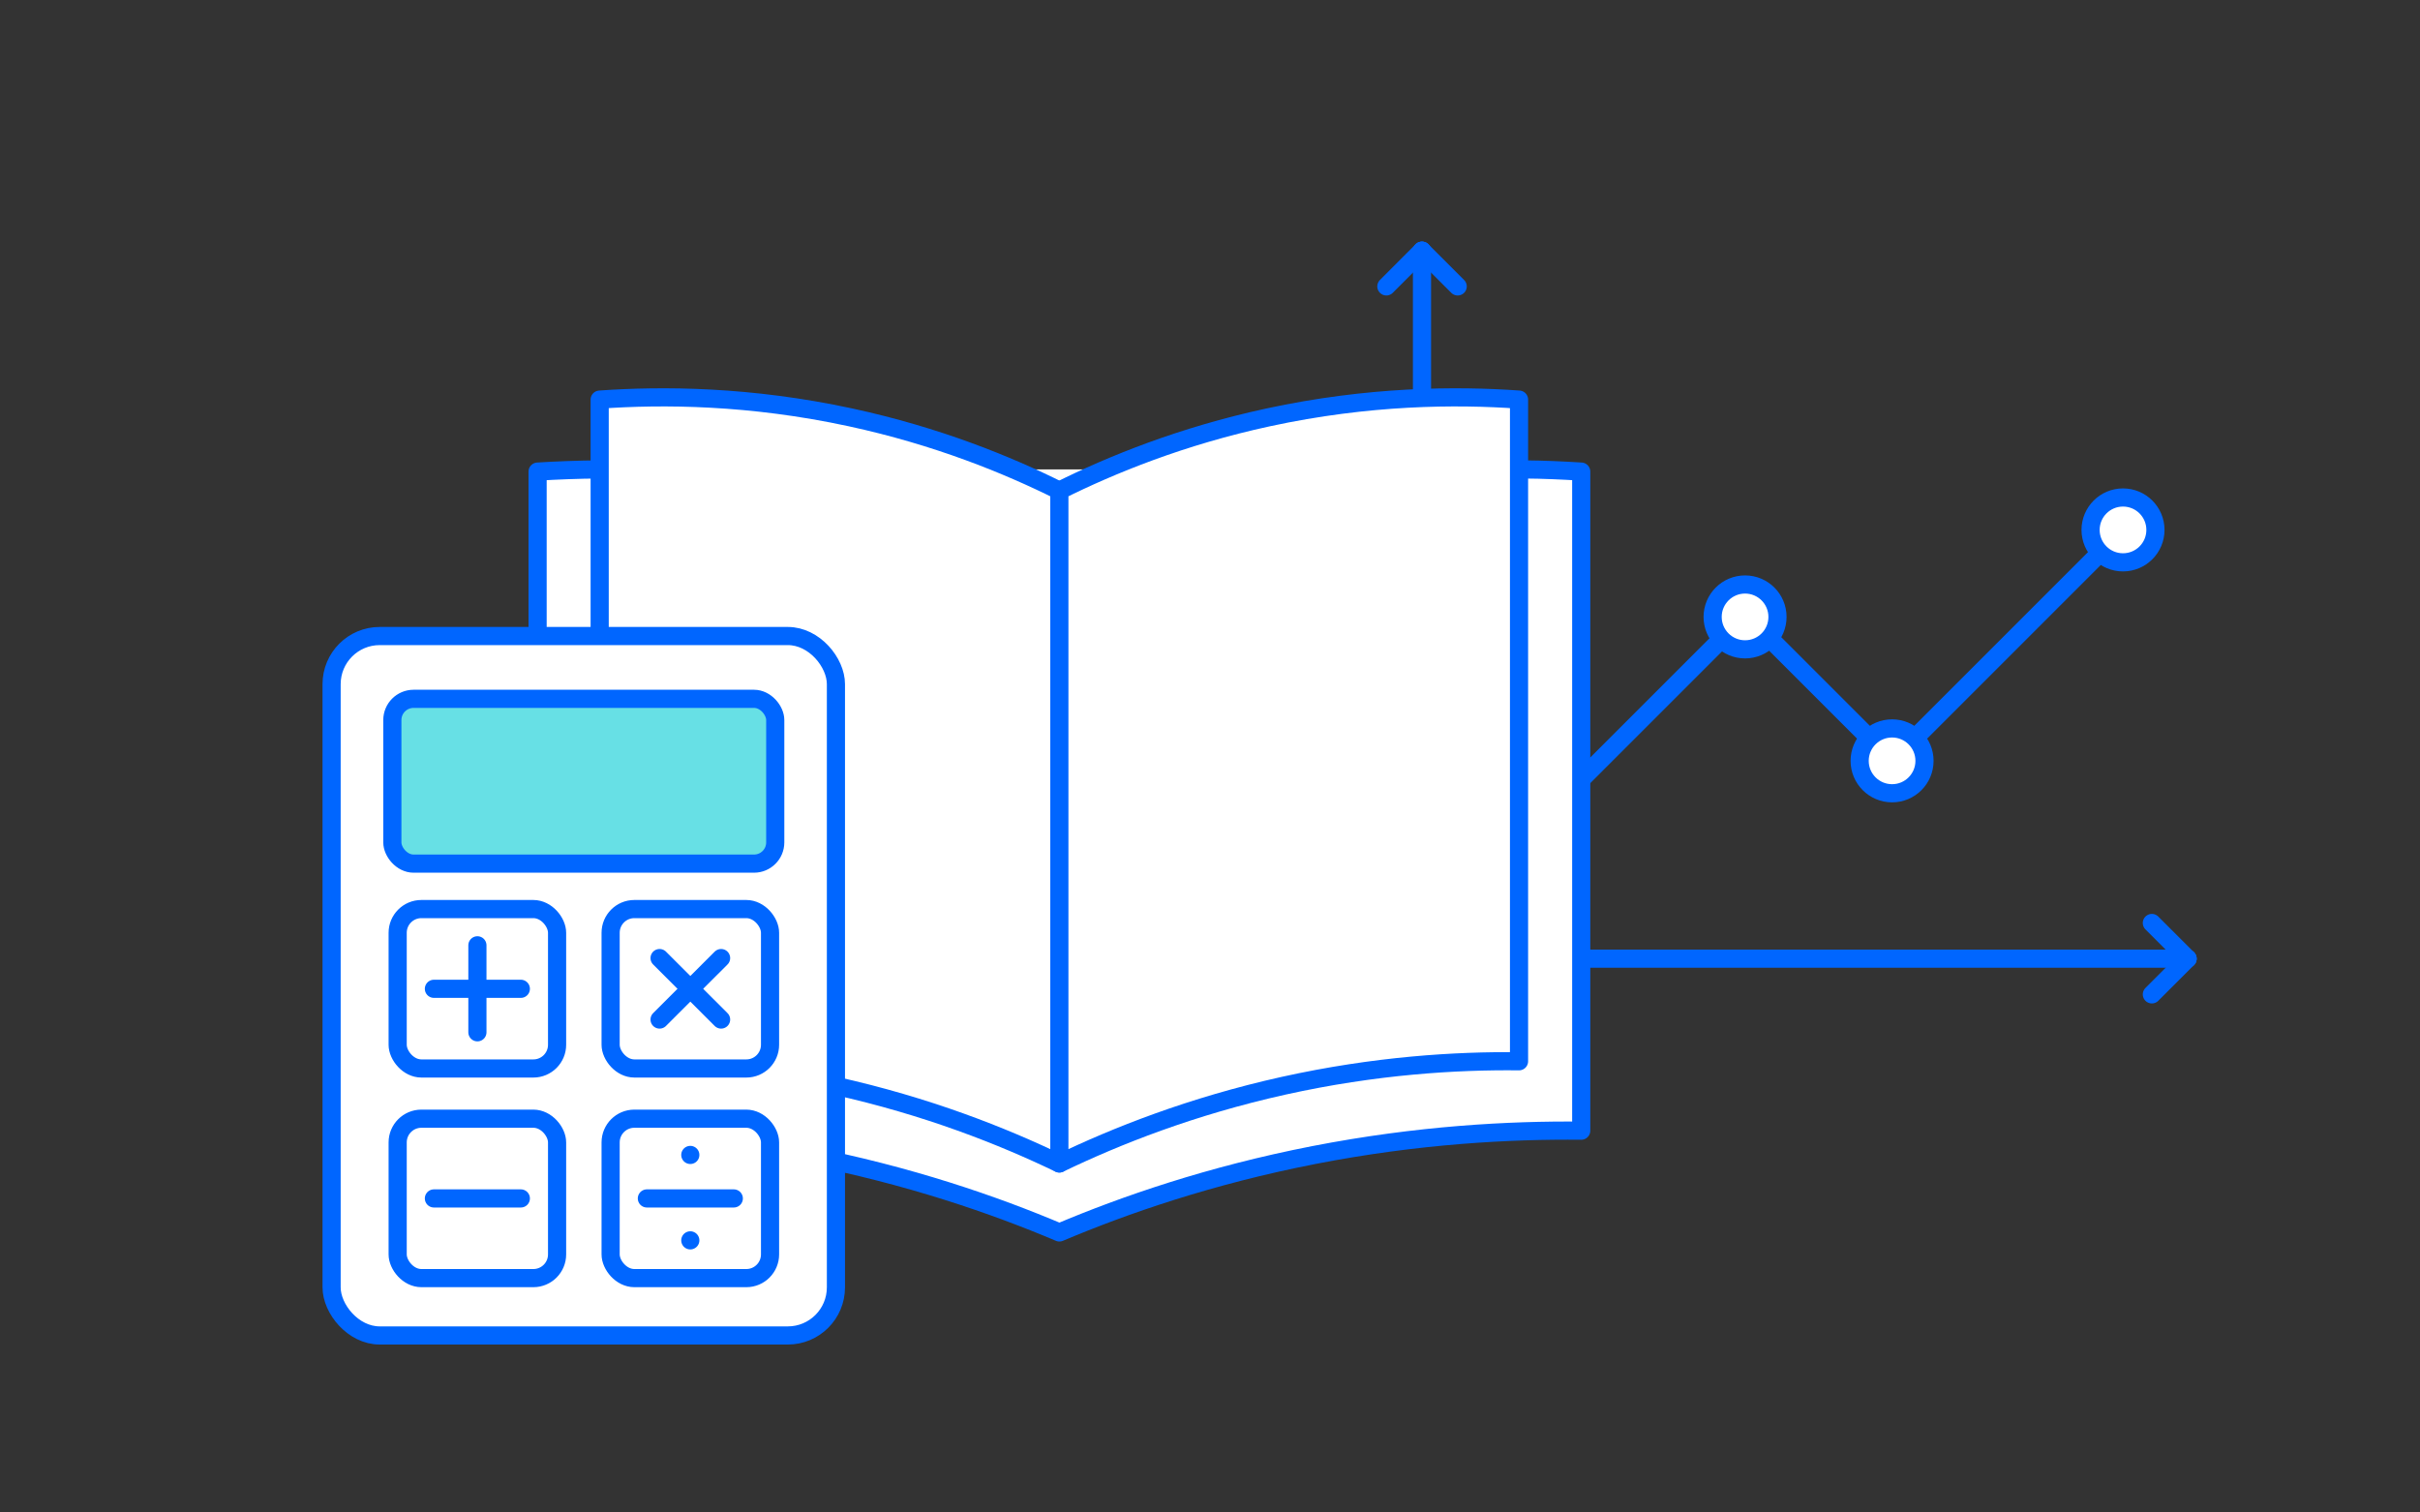 <?xml version="1.0" encoding="UTF-8"?>
<svg id="Layer_2" data-name="Layer 2" xmlns="http://www.w3.org/2000/svg" viewBox="0 0 400 250">
  <rect x="0" y="0" width="400" height="250" fill="#333333" stroke="none"/>
  <defs>
    <style>
      .cls-1 {
        fill: #67e0e5;
      }

      .cls-1, .cls-2, .cls-3, .cls-4 {
        stroke: #06f;
        stroke-linecap: round;
        stroke-linejoin: round;
        stroke-width: 3px;
      }

      .cls-2 {
        fill-rule: evenodd;
      }

      .cls-2, .cls-4 {
        fill: #fff;
      }

      .cls-3 {
        fill: none;
      }
    </style>
  </defs>
  <g>
    <polyline class="cls-3" points="361.58 158.46 235.04 158.46 235.04 41.44"/>
    <g>
      <line class="cls-3" x1="361.58" y1="158.46" x2="355.68" y2="152.56"/>
      <line class="cls-3" x1="361.58" y1="158.46" x2="355.68" y2="164.36"/>
    </g>
    <g>
      <line class="cls-3" x1="235.04" y1="41.44" x2="229.15" y2="47.34"/>
      <line class="cls-3" x1="235.04" y1="41.44" x2="240.94" y2="47.34"/>
    </g>
    <polyline class="cls-3" points="248.73 141.45 288.58 101.6 312.74 125.76 350.91 87.59"/>
    <circle class="cls-4" cx="312.74" cy="125.76" r="5.36"/>
    <circle class="cls-4" cx="288.44" cy="101.97" r="5.36"/>
    <circle class="cls-4" cx="350.91" cy="87.59" r="5.36"/>
  </g>
  <g>
    <path class="cls-2" d="M99.12,77.59c-3.71.03-7.14.17-10.26.36v108.94c11.77-.12,26.94.67,44.16,4.02,17.28,3.36,31.46,8.3,42.09,12.8,10.63-4.49,24.8-9.43,42.09-12.8,17.22-3.35,32.39-4.14,44.16-4.02v-108.94c-3.12-.19-5.98-.33-9.69-.36"/>
    <path class="cls-2" d="M175.1,81.11v111.2c-9.36-4.51-21.85-9.47-37.08-12.85-15.17-3.36-28.54-4.16-38.9-4.04v-109.37c10.44-.74,24.85-.65,41.47,2.94,14.3,3.09,25.94,7.84,34.51,12.11Z"/>
    <path class="cls-2" d="M175.1,81.11v111.2c9.36-4.51,21.85-9.47,37.08-12.85,15.17-3.36,28.54-4.16,38.9-4.04,0-36.46,0-72.91,0-109.37-10.44-.74-24.85-.65-41.47,2.94-14.3,3.09-25.94,7.84-34.51,12.11Z"/>
  </g>
  <g>
    <rect class="cls-4" x="54.81" y="105.13" width="83.36" height="115.61" rx="7.95" ry="7.95"/>
    <rect class="cls-1" x="64.85" y="115.51" width="63.29" height="27.24" rx="3.51" ry="3.51"/>
    <rect class="cls-4" x="65.73" y="150.26" width="26.35" height="26.35" rx="3.92" ry="3.92"/>
    <rect class="cls-4" x="65.73" y="184.91" width="26.35" height="26.35" rx="3.92" ry="3.92"/>
    <rect class="cls-4" x="100.93" y="150.26" width="26.35" height="26.35" rx="3.92" ry="3.92"/>
    <rect class="cls-4" x="100.93" y="184.91" width="26.35" height="26.35" rx="3.92" ry="3.92"/>
    <line class="cls-3" x1="78.91" y1="156.25" x2="78.91" y2="170.63"/>
    <line class="cls-3" x1="114.1" y1="190.9" x2="114.1" y2="190.9"/>
    <line class="cls-3" x1="114.1" y1="205.02" x2="114.1" y2="205.02"/>
    <line class="cls-3" x1="86.09" y1="163.44" x2="71.72" y2="163.44"/>
    <line class="cls-3" x1="119.19" y1="158.36" x2="109.02" y2="168.52"/>
    <line class="cls-3" x1="119.19" y1="168.52" x2="109.02" y2="158.36"/>
    <line class="cls-3" x1="86.09" y1="198.09" x2="71.72" y2="198.09"/>
    <line class="cls-3" x1="121.29" y1="198.09" x2="106.92" y2="198.09"/>
  </g>
</svg>